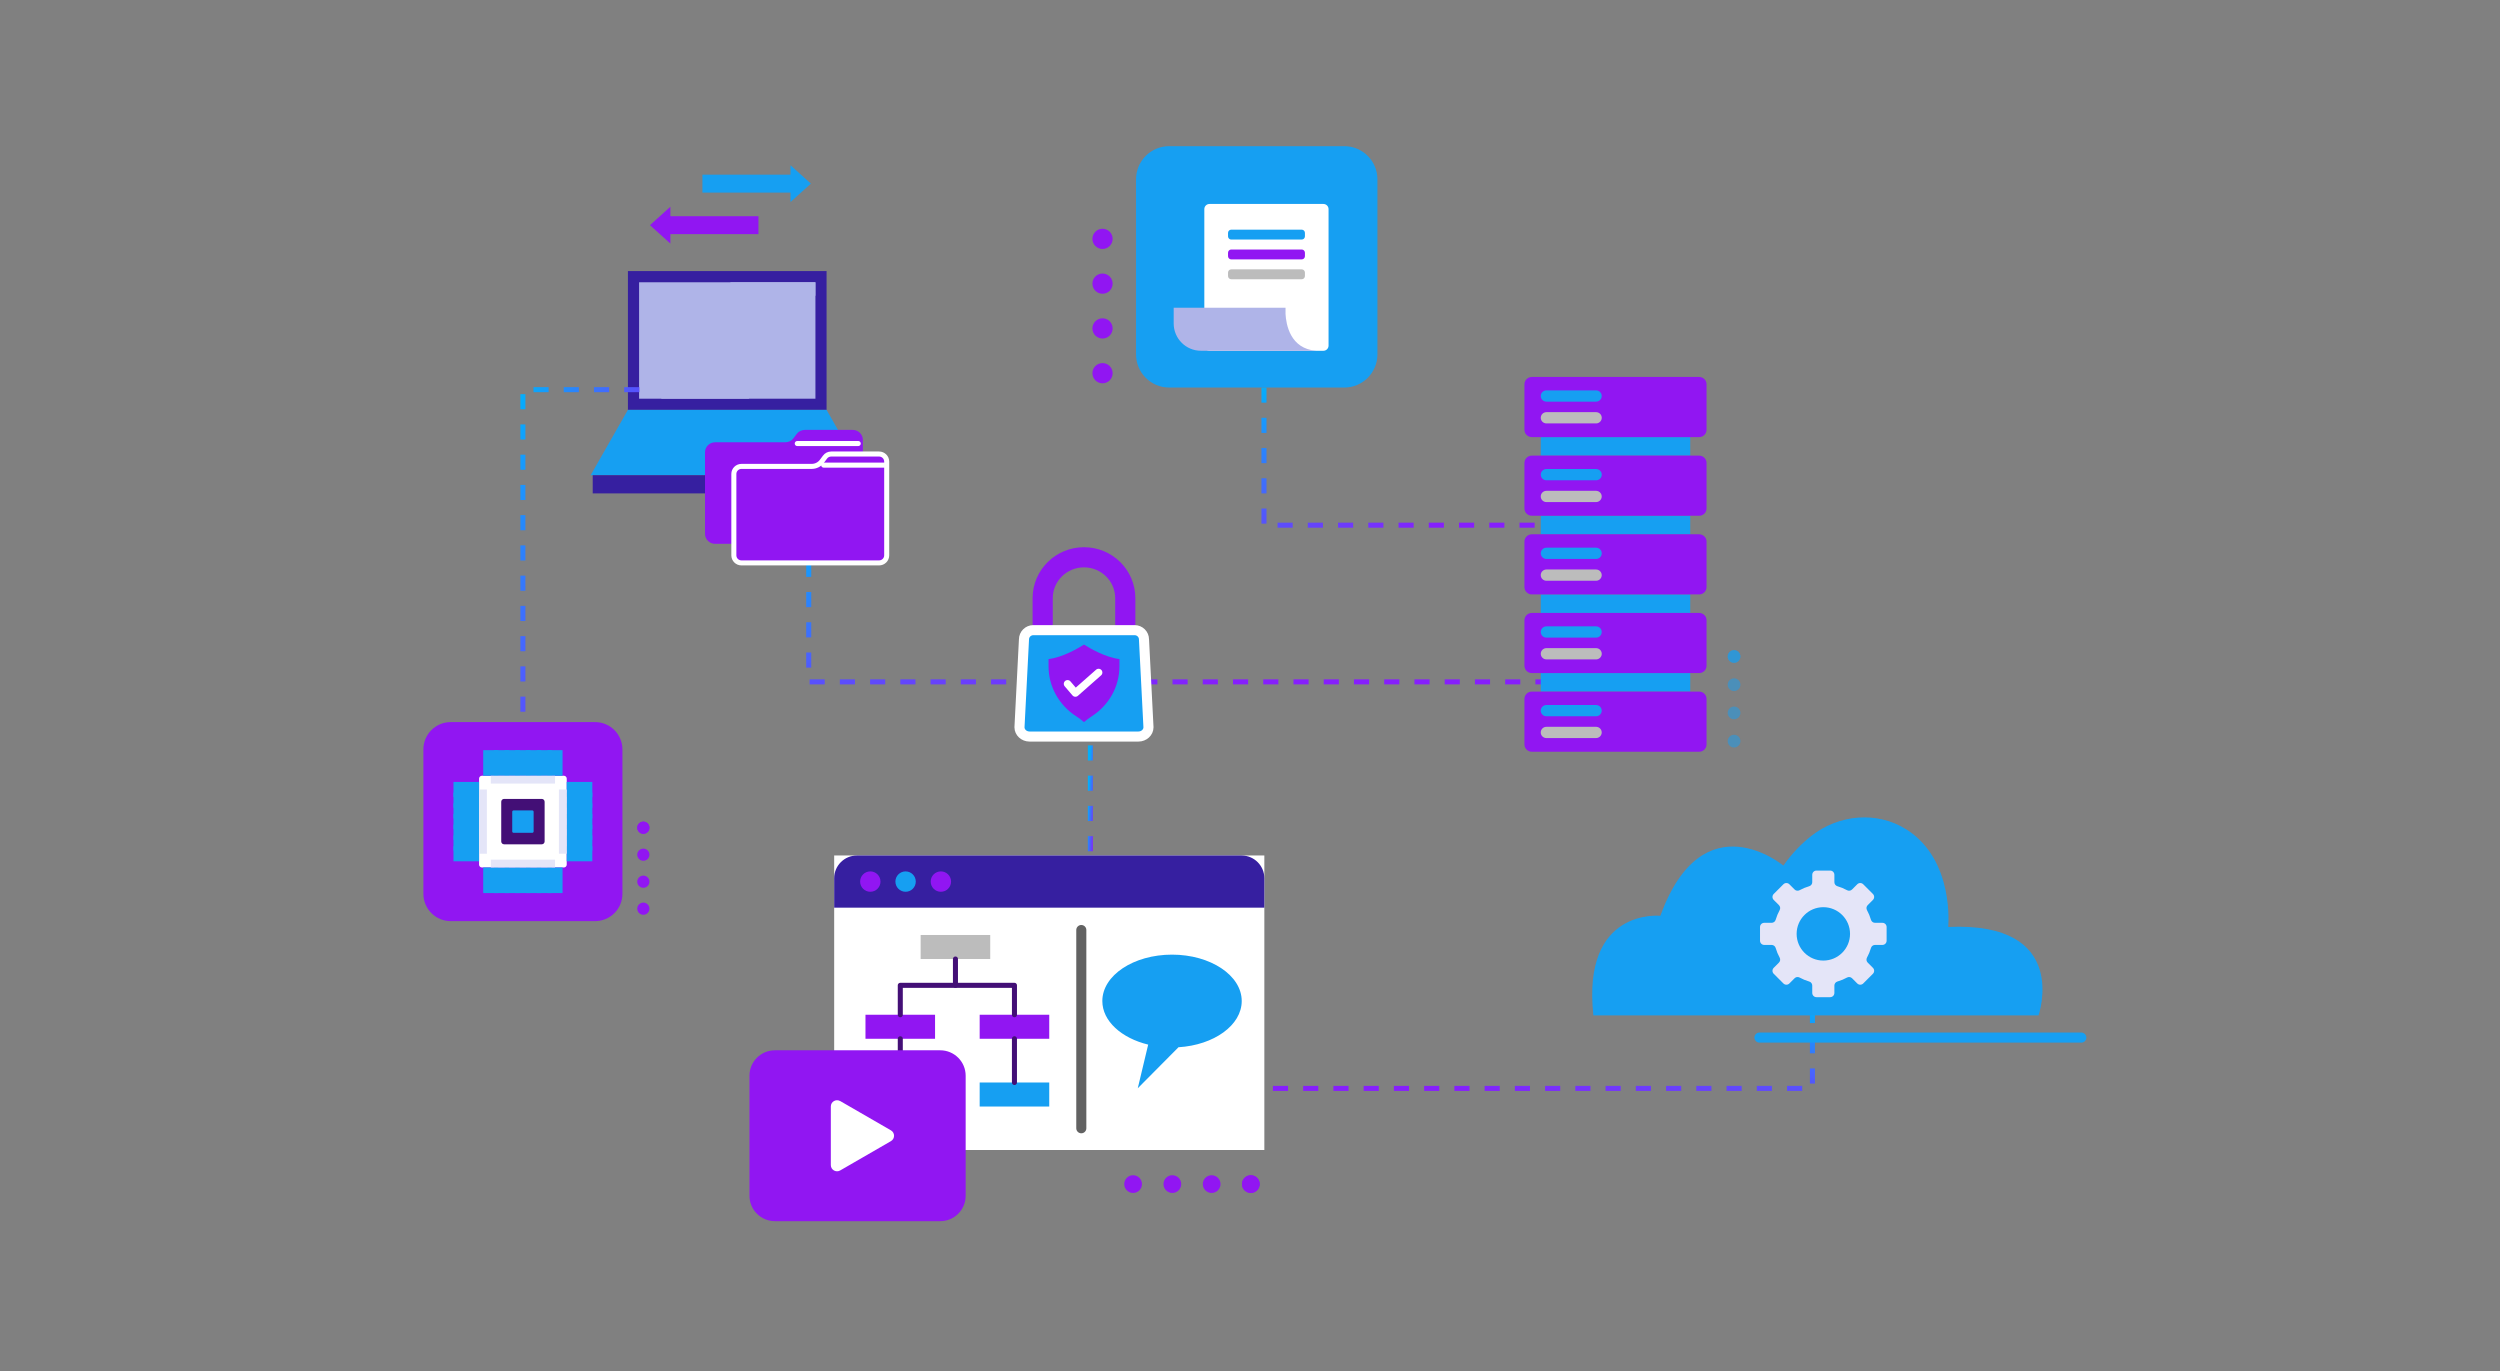 <svg width="496" height="272" viewBox="0 0 496 272" fill="none" xmlns="http://www.w3.org/2000/svg">
<rect x="0" y="0" width="496" height="272" fill="#808080" stroke="none"/>
<path d="M359.586 199.977V215.94H222.637" stroke="url(#paint0_linear_1990_880)" stroke-dasharray="3 3"/>
<path d="M250.773 76.89V104.196H315.887" stroke="url(#paint1_linear_1990_880)" stroke-dasharray="3 3"/>
<g clip-path="url(#clip0_1990_880)">
<path d="M118.068 143.264H89.42C86.427 143.264 84 145.691 84 148.684V177.333C84 180.326 86.427 182.753 89.42 182.753H118.068C121.062 182.753 123.488 180.326 123.488 177.333V148.684C123.488 145.691 121.062 143.264 118.068 143.264Z" fill="#9116F2"/>
<path d="M111.875 153.909H95.612C95.3 153.909 95.047 154.162 95.047 154.475V171.543C95.047 171.855 95.3 172.108 95.612 172.108H111.875C112.187 172.108 112.44 171.855 112.44 171.543V154.475C112.44 154.162 112.187 153.909 111.875 153.909Z" fill="white"/>
<path d="M107.488 158.504H100.01C99.698 158.504 99.445 158.757 99.445 159.07V166.945C99.445 167.257 99.698 167.51 100.01 167.51H107.488C107.8 167.51 108.053 167.257 108.053 166.945V159.07C108.053 158.757 107.8 158.504 107.488 158.504Z" fill="#430F76"/>
<path d="M105.604 160.785H101.893C101.745 160.785 101.625 160.905 101.625 161.053V164.961C101.625 165.11 101.745 165.23 101.893 165.23H105.604C105.752 165.23 105.872 165.11 105.872 164.961V161.053C105.872 160.905 105.752 160.785 105.604 160.785Z" fill="#169FF2"/>
<path d="M97.367 153.909V148.831" stroke="#169FF2" stroke-width="3" stroke-miterlimit="10"/>
<path d="M99.492 153.909V148.831" stroke="#169FF2" stroke-width="3" stroke-miterlimit="10"/>
<path d="M101.617 153.909V148.831" stroke="#169FF2" stroke-width="3" stroke-miterlimit="10"/>
<path d="M103.734 153.909V148.831" stroke="#169FF2" stroke-width="3" stroke-miterlimit="10"/>
<path d="M105.867 153.909V148.831" stroke="#169FF2" stroke-width="3" stroke-miterlimit="10"/>
<path d="M107.984 153.909V148.831" stroke="#169FF2" stroke-width="3" stroke-miterlimit="10"/>
<path d="M110.109 153.909V148.831" stroke="#169FF2" stroke-width="3" stroke-miterlimit="10"/>
<path d="M95.047 169.381H89.969" stroke="#169FF2" stroke-width="3" stroke-miterlimit="10"/>
<path d="M95.047 167.256H89.969" stroke="#169FF2" stroke-width="3" stroke-miterlimit="10"/>
<path d="M95.047 165.131H89.969" stroke="#169FF2" stroke-width="3" stroke-miterlimit="10"/>
<path d="M95.047 163.009H89.969" stroke="#169FF2" stroke-width="3" stroke-miterlimit="10"/>
<path d="M95.047 160.884H89.969" stroke="#169FF2" stroke-width="3" stroke-miterlimit="10"/>
<path d="M95.047 158.761H89.969" stroke="#169FF2" stroke-width="3" stroke-miterlimit="10"/>
<path d="M95.047 156.636H89.969" stroke="#169FF2" stroke-width="3" stroke-miterlimit="10"/>
<path d="M110.109 172.108V177.186" stroke="#169FF2" stroke-width="3" stroke-miterlimit="10"/>
<path d="M107.984 172.108V177.186" stroke="#169FF2" stroke-width="3" stroke-miterlimit="10"/>
<path d="M105.867 172.108V177.186" stroke="#169FF2" stroke-width="3" stroke-miterlimit="10"/>
<path d="M103.734 172.108V177.186" stroke="#169FF2" stroke-width="3" stroke-miterlimit="10"/>
<path d="M101.617 172.108V177.186" stroke="#169FF2" stroke-width="3" stroke-miterlimit="10"/>
<path d="M99.492 172.108V177.186" stroke="#169FF2" stroke-width="3" stroke-miterlimit="10"/>
<path d="M97.367 172.108V177.186" stroke="#169FF2" stroke-width="3" stroke-miterlimit="10"/>
<path d="M112.438 156.636H117.513" stroke="#169FF2" stroke-width="3" stroke-miterlimit="10"/>
<path d="M112.438 158.761H117.513" stroke="#169FF2" stroke-width="3" stroke-miterlimit="10"/>
<path d="M112.438 160.884H117.513" stroke="#169FF2" stroke-width="3" stroke-miterlimit="10"/>
<path d="M112.438 163.009H117.513" stroke="#169FF2" stroke-width="3" stroke-miterlimit="10"/>
<path d="M112.438 165.131H117.513" stroke="#169FF2" stroke-width="3" stroke-miterlimit="10"/>
<path d="M112.438 167.256H117.513" stroke="#169FF2" stroke-width="3" stroke-miterlimit="10"/>
<path d="M112.438 169.381H117.513" stroke="#169FF2" stroke-width="3" stroke-miterlimit="10"/>
<path d="M110.117 153.909H97.375V155.464H110.117V153.909Z" fill="#E4E5F8"/>
<path d="M95.047 156.639V169.381H96.601V156.639H95.047Z" fill="#E4E5F8"/>
<path d="M110.891 156.636V169.378H112.445V156.636H110.891Z" fill="#E4E5F8"/>
<path d="M110.117 170.554H97.375V172.108H110.117V170.554Z" fill="#E4E5F8"/>
</g>
<g clip-path="url(#clip1_1990_880)">
<path d="M133.002 42.898V41.02L128.953 44.672L133.002 48.324V46.446H150.475V42.898H133.002Z" fill="#9116F2"/>
<path d="M156.833 38.207V40.085L160.879 36.433L156.833 32.781V34.659H139.359V38.207H156.833Z" fill="#169FF2"/>
</g>
<circle cx="224.806" cy="234.923" r="1.759" fill="#9116F2"/>
<circle cx="232.595" cy="234.923" r="1.759" fill="#9116F2"/>
<circle cx="240.392" cy="234.923" r="1.759" fill="#9116F2"/>
<circle cx="248.165" cy="234.923" r="1.759" fill="#9116F2"/>
<circle cx="248.165" cy="234.923" r="1.759" fill="#9116F2"/>
<circle cx="127.639" cy="180.284" r="1.209" transform="rotate(-90 127.639 180.284)" fill="#9116F2"/>
<circle cx="127.639" cy="174.929" r="1.209" transform="rotate(-90 127.639 174.929)" fill="#9116F2"/>
<circle cx="127.639" cy="169.574" r="1.209" transform="rotate(-90 127.639 169.574)" fill="#9116F2"/>
<circle cx="127.639" cy="164.218" r="1.209" transform="rotate(-90 127.639 164.218)" fill="#9116F2"/>
<circle cx="127.639" cy="164.218" r="1.209" transform="rotate(-90 127.639 164.218)" fill="#9116F2"/>
<circle cx="344.038" cy="147.041" r="1.264" transform="rotate(-90 344.038 147.041)" fill="#169FF2" fill-opacity="0.5"/>
<circle cx="344.038" cy="141.443" r="1.264" transform="rotate(-90 344.038 141.443)" fill="#169FF2" fill-opacity="0.5"/>
<circle cx="344.038" cy="135.844" r="1.264" transform="rotate(-90 344.038 135.844)" fill="#169FF2" fill-opacity="0.5"/>
<circle cx="344.038" cy="130.245" r="1.264" transform="rotate(-90 344.038 130.245)" fill="#169FF2" fill-opacity="0.5"/>
<circle cx="344.038" cy="130.245" r="1.264" transform="rotate(-90 344.038 130.245)" fill="#169FF2" fill-opacity="0.5"/>
<circle cx="218.741" cy="74.044" r="2.006" transform="rotate(-90 218.741 74.044)" fill="#9116F2"/>
<circle cx="218.741" cy="65.159" r="2.006" transform="rotate(-90 218.741 65.159)" fill="#9116F2"/>
<circle cx="218.741" cy="56.274" r="2.006" transform="rotate(-90 218.741 56.274)" fill="#9116F2"/>
<circle cx="218.741" cy="47.39" r="2.006" transform="rotate(-90 218.741 47.39)" fill="#9116F2"/>
<g clip-path="url(#clip2_1990_880)">
<path d="M266.708 29H231.964C228.334 29 225.391 31.943 225.391 35.573V70.317C225.391 73.947 228.334 76.89 231.964 76.89H266.708C270.338 76.89 273.281 73.947 273.281 70.317V35.573C273.281 31.943 270.338 29 266.708 29Z" fill="#169FF2"/>
<path d="M262.564 40.467H239.959C239.395 40.467 238.938 40.924 238.938 41.488V68.573C238.938 69.137 239.395 69.594 239.959 69.594H262.564C263.128 69.594 263.585 69.137 263.585 68.573V41.488C263.585 40.924 263.128 40.467 262.564 40.467Z" fill="white"/>
<path d="M255.05 62.215V61.06H232.859V64.172C232.859 67.168 235.286 69.594 238.281 69.594H261.126C256.006 69.186 255.16 64.446 255.043 62.212L255.05 62.215Z" fill="#AFB4E8"/>
<path d="M258.257 45.563H244.281C243.928 45.563 243.641 45.85 243.641 46.204V46.889C243.641 47.243 243.928 47.53 244.281 47.53H258.257C258.611 47.53 258.898 47.243 258.898 46.889V46.204C258.898 45.85 258.611 45.563 258.257 45.563Z" fill="#169FF2"/>
<path d="M258.257 49.501H244.281C243.928 49.501 243.641 49.788 243.641 50.142V50.827C243.641 51.181 243.928 51.468 244.281 51.468H258.257C258.611 51.468 258.898 51.181 258.898 50.827V50.142C258.898 49.788 258.611 49.501 258.257 49.501Z" fill="#9116F2"/>
<path d="M258.257 53.439H244.281C243.928 53.439 243.641 53.725 243.641 54.08V54.765C243.641 55.119 243.928 55.406 244.281 55.406H258.257C258.611 55.406 258.898 55.119 258.898 54.765V54.08C258.898 53.725 258.611 53.439 258.257 53.439Z" fill="#BCBCBC"/>
</g>
<g clip-path="url(#clip3_1990_880)">
<path d="M163.992 53.785H124.578V81.321H163.992V53.785Z" fill="#361FA0"/>
<path d="M161.782 56.004H126.797V79.102H161.782V56.004Z" fill="#AFB4E8"/>
<path d="M163.99 81.321H124.576L117.188 94.28H171.379L163.99 81.321Z" fill="#169FF2"/>
<path d="M170.978 94.28H117.594V97.895H170.978V94.28Z" fill="#361FA0"/>
<g style="mix-blend-mode:overlay">
<path d="M161.775 56.004V58.617L148.556 79.102H131.164L144.955 56.004H161.775Z" fill="#AFB4E8"/>
</g>
</g>
<g clip-path="url(#clip4_1990_880)">
<rect width="85.346" height="58.434" transform="translate(165.5 169.73)" fill="white"/>
<path d="M250.846 174.246V180.081H165.5V174.246C165.5 171.751 167.525 169.73 170.02 169.73H246.325C248.821 169.73 250.846 171.751 250.846 174.246Z" fill="#361FA0"/>
<path d="M232.532 189.399C224.895 189.399 218.703 193.52 218.703 198.607C218.703 202.59 222.509 205.971 227.823 207.257H227.798L225.731 215.915L233.81 207.774C240.846 207.345 246.358 203.405 246.358 198.607C246.358 193.52 240.166 189.399 232.528 189.399H232.532Z" fill="#169FF2"/>
<path d="M214.531 184.517V223.846" stroke="#626262" stroke-width="2" stroke-linecap="round" stroke-linejoin="round"/>
<path d="M196.46 185.5H182.656V190.268H196.46V185.5Z" fill="#BCBCBC"/>
<path d="M185.515 201.325H171.711V206.093H185.515V201.325Z" fill="#9116F2"/>
<path d="M208.171 201.325H194.367V206.093H208.171V201.325Z" fill="#9116F2"/>
<path d="M185.515 214.768H171.711V219.536H185.515V214.768Z" fill="#169FF2"/>
<path d="M208.171 214.768H194.367V219.536H208.171V214.768Z" fill="#169FF2"/>
<path d="M178.617 201.325V195.49H201.268V201.325" stroke="#430F76" stroke-linecap="round" stroke-linejoin="round"/>
<path d="M189.562 190.268V195.49" stroke="#430F76" stroke-linecap="round" stroke-linejoin="round"/>
<path d="M178.617 206.093V214.768" stroke="#430F76" stroke-linecap="round" stroke-linejoin="round"/>
<path d="M201.266 206.093V214.768" stroke="#430F76" stroke-linecap="round" stroke-linejoin="round"/>
<path d="M174.69 174.906C174.69 173.793 173.787 172.885 172.669 172.885C171.552 172.885 170.648 173.788 170.648 174.906C170.648 176.023 171.552 176.927 172.669 176.927C173.787 176.927 174.69 176.023 174.69 174.906Z" fill="#9116F2"/>
<path d="M181.69 174.906C181.69 173.793 180.787 172.885 179.669 172.885C178.552 172.885 177.648 173.788 177.648 174.906C177.648 176.023 178.552 176.927 179.669 176.927C180.787 176.927 181.69 176.023 181.69 174.906Z" fill="#169FF2"/>
<path d="M188.69 174.906C188.69 173.793 187.787 172.885 186.669 172.885C185.552 172.885 184.648 173.788 184.648 174.906C184.648 176.023 185.552 176.927 186.669 176.927C187.787 176.927 188.69 176.023 188.69 174.906Z" fill="#9116F2"/>
</g>
<g clip-path="url(#clip5_1990_880)">
<path d="M186.545 208.379H153.736C150.952 208.379 148.695 210.636 148.695 213.42V237.239C148.695 240.023 150.952 242.28 153.736 242.28H186.545C189.33 242.28 191.587 240.023 191.587 237.239V213.42C191.587 210.636 189.33 208.379 186.545 208.379Z" fill="#9116F2"/>
<path d="M166.689 218.444L176.762 224.262C177.586 224.737 177.586 225.926 176.762 226.4L166.689 232.219C165.865 232.693 164.836 232.101 164.836 231.152V219.519C164.836 218.57 165.865 217.978 166.689 218.452V218.444Z" fill="white"/>
</g>
<path d="M349.078 205.858L412.932 205.858" stroke="#169FF2" stroke-width="2" stroke-linecap="round"/>
<path d="M160.453 105.456V135.283H315.886" stroke="url(#paint2_linear_1990_880)" stroke-dasharray="3 3"/>
<g clip-path="url(#clip6_1990_880)">
<path d="M157.438 86.933L158.051 86.108C158.43 85.595 159.033 85.292 159.675 85.292L169.18 85.292C170.294 85.292 171.195 86.187 171.195 87.293L171.195 105.895C171.195 107.001 170.294 107.896 169.18 107.896L141.884 107.896C140.77 107.896 139.869 107.001 139.869 105.895L139.869 89.749C139.869 88.644 140.77 87.748 141.884 87.748L155.818 87.748C156.459 87.748 157.059 87.446 157.441 86.933L157.438 86.933Z" fill="#9116F2"/>
<path d="M170.273 87.997L158.175 87.997" stroke="white" stroke-linecap="round" stroke-linejoin="round"/>
<path d="M163.069 91.516L163.069 91.516C162.593 92.156 161.844 92.533 161.044 92.533L147.11 92.533C146.27 92.533 145.595 93.208 145.595 94.034L145.595 110.18C145.595 111.006 146.27 111.681 147.11 111.681L174.407 111.681C175.247 111.681 175.922 111.006 175.922 110.18L175.922 91.578C175.922 90.752 175.247 90.077 174.407 90.077L164.905 90.077C164.42 90.077 163.967 90.306 163.683 90.69L163.682 90.691L163.069 91.516Z" fill="#9116F2" stroke="white"/>
<path d="M175.508 92.279L163.413 92.279" stroke="white" stroke-linecap="round" stroke-linejoin="round"/>
</g>
<g clip-path="url(#clip7_1990_880)">
<path d="M316.126 201.452H404.45C404.45 201.452 410.928 182.8 386.521 183.909C386.521 183.909 387.836 170.667 378.262 164.58C372.414 160.862 364.819 161.568 359.366 165.845C357.539 167.277 355.623 169.189 353.817 171.734C353.817 171.734 337.879 158.451 329.41 181.695C329.41 181.695 313.803 180.035 316.126 201.452Z" fill="#169FF2"/>
<path d="M373.469 183.085H372.003C371.637 183.085 371.309 182.845 371.204 182.493C371.007 181.816 370.738 181.169 370.406 180.564C370.23 180.241 370.289 179.842 370.549 179.581L371.587 178.544C371.914 178.216 371.914 177.687 371.587 177.363L369.663 175.439C369.335 175.112 368.806 175.112 368.482 175.439L367.445 176.477C367.184 176.737 366.785 176.796 366.462 176.62C365.857 176.288 365.21 176.019 364.533 175.822C364.181 175.717 363.941 175.393 363.941 175.023V173.557C363.941 173.095 363.567 172.721 363.105 172.721H360.387C359.925 172.721 359.551 173.095 359.551 173.557V175.023C359.551 175.389 359.312 175.717 358.959 175.822C358.282 176.019 357.636 176.288 357.031 176.62C356.707 176.796 356.308 176.737 356.048 176.477L355.01 175.439C354.682 175.112 354.153 175.112 353.829 175.439L351.905 177.363C351.578 177.691 351.578 178.22 351.905 178.544L352.943 179.581C353.204 179.842 353.262 180.241 353.086 180.564C352.754 181.169 352.485 181.816 352.288 182.493C352.183 182.845 351.859 183.085 351.49 183.085H350.023C349.561 183.085 349.188 183.459 349.188 183.921V186.639C349.188 187.101 349.561 187.475 350.023 187.475H351.49C351.855 187.475 352.183 187.714 352.288 188.067C352.485 188.744 352.754 189.39 353.086 189.995C353.262 190.319 353.204 190.718 352.943 190.978L351.905 192.016C351.578 192.344 351.578 192.873 351.905 193.197L353.829 195.121C354.157 195.448 354.686 195.448 355.01 195.121L356.048 194.083C356.308 193.822 356.707 193.764 357.031 193.94C357.636 194.272 358.282 194.541 358.959 194.738C359.312 194.843 359.551 195.167 359.551 195.536V197.003C359.551 197.465 359.925 197.839 360.387 197.839H363.105C363.567 197.839 363.941 197.465 363.941 197.003V195.536C363.941 195.171 364.181 194.843 364.533 194.738C365.21 194.541 365.857 194.272 366.462 193.94C366.785 193.764 367.184 193.822 367.445 194.083L368.482 195.121C368.81 195.448 369.339 195.448 369.663 195.121L371.587 193.197C371.914 192.869 371.914 192.34 371.587 192.016L370.549 190.978C370.289 190.718 370.23 190.319 370.406 189.995C370.738 189.39 371.007 188.744 371.204 188.067C371.309 187.714 371.633 187.475 372.003 187.475H373.469C373.931 187.475 374.305 187.101 374.305 186.639V183.921C374.305 183.459 373.931 183.085 373.469 183.085ZM361.748 190.579C358.824 190.579 356.451 188.206 356.451 185.282C356.451 182.358 358.824 179.985 361.748 179.985C364.672 179.985 367.046 182.358 367.046 185.282C367.046 188.206 364.672 190.579 361.748 190.579Z" fill="#E4E5F8"/>
</g>
<g clip-path="url(#clip8_1990_880)">
<path d="M305.69 86.722L335.344 86.722L335.344 90.396L305.69 90.396L305.69 86.722Z" fill="#169FF2"/>
<path d="M303.916 74.79L337.113 74.79C337.922 74.79 338.578 75.44 338.578 76.242L338.578 85.27C338.578 86.072 337.922 86.722 337.113 86.722L303.916 86.722C303.106 86.722 302.45 86.072 302.45 85.27L302.45 76.242C302.45 75.44 303.106 74.79 303.916 74.79Z" fill="#9116F2"/>
<path d="M306.812 79.686L316.653 79.686C317.277 79.686 317.781 79.186 317.781 78.567C317.781 77.949 317.277 77.449 316.653 77.449L306.812 77.449C306.187 77.449 305.683 77.949 305.683 78.567C305.683 79.186 306.187 79.686 306.812 79.686Z" fill="#169FF2"/>
<path d="M306.816 81.772L316.661 81.772C317.284 81.772 317.789 82.272 317.789 82.89C317.789 83.508 317.284 84.008 316.661 84.008L306.816 84.008C306.193 84.008 305.688 83.508 305.688 82.89C305.688 82.272 306.193 81.772 306.816 81.772Z" fill="#BCBCBC"/>
<path d="M305.69 102.328L335.344 102.328L335.344 106.002L305.69 106.002L305.69 102.328Z" fill="#169FF2"/>
<path d="M303.916 90.396L337.113 90.396C337.922 90.396 338.578 91.046 338.578 91.848L338.578 100.876C338.578 101.678 337.922 102.328 337.113 102.328L303.916 102.328C303.106 102.328 302.45 101.678 302.45 100.876L302.45 91.848C302.45 91.046 303.106 90.396 303.916 90.396Z" fill="#9116F2"/>
<path d="M306.816 93.055L316.661 93.055C317.284 93.055 317.789 93.556 317.789 94.173C317.789 94.791 317.284 95.291 316.661 95.291L306.816 95.291C306.193 95.291 305.688 94.791 305.688 94.173C305.688 93.556 306.193 93.055 306.816 93.055Z" fill="#169FF2"/>
<path d="M306.812 99.614L316.653 99.614C317.277 99.614 317.781 99.115 317.781 98.496C317.781 97.877 317.277 97.378 316.653 97.378L306.812 97.378C306.187 97.378 305.683 97.877 305.683 98.496C305.683 99.115 306.187 99.614 306.812 99.614Z" fill="#BCBCBC"/>
<path d="M305.69 117.934L335.344 117.934L335.344 121.607L305.69 121.607L305.69 117.934Z" fill="#169FF2"/>
<path d="M303.916 106.002L337.113 106.002C337.922 106.002 338.578 106.652 338.578 107.454L338.578 116.482C338.578 117.284 337.922 117.934 337.113 117.934L303.916 117.934C303.106 117.934 302.45 117.284 302.45 116.482L302.45 107.454C302.45 106.652 303.106 106.002 303.916 106.002Z" fill="#9116F2"/>
<path d="M306.816 108.661L316.661 108.661C317.284 108.661 317.789 109.162 317.789 109.779C317.789 110.397 317.284 110.897 316.661 110.897L306.816 110.897C306.193 110.897 305.688 110.397 305.688 109.779C305.688 109.162 306.193 108.661 306.816 108.661Z" fill="#169FF2"/>
<path d="M306.812 115.223L316.653 115.223C317.277 115.223 317.781 114.724 317.781 114.105C317.781 113.486 317.277 112.987 316.653 112.987L306.812 112.987C306.187 112.987 305.683 113.486 305.683 114.105C305.683 114.724 306.187 115.223 306.812 115.223Z" fill="#BCBCBC"/>
<path d="M305.69 133.54L335.344 133.54L335.344 137.213L305.69 137.213L305.69 133.54Z" fill="#169FF2"/>
<path d="M303.916 121.607L337.113 121.607C337.922 121.607 338.578 122.258 338.578 123.06L338.578 132.088C338.578 132.89 337.922 133.54 337.113 133.54L303.916 133.54C303.106 133.54 302.45 132.89 302.45 132.088L302.45 123.06C302.45 122.258 303.106 121.607 303.916 121.607Z" fill="#9116F2"/>
<path d="M306.812 126.506L316.653 126.506C317.277 126.506 317.781 126.007 317.781 125.388C317.781 124.769 317.277 124.27 316.653 124.27L306.812 124.27C306.187 124.27 305.683 124.769 305.683 125.388C305.683 126.007 306.187 126.506 306.812 126.506Z" fill="#169FF2"/>
<path d="M306.816 128.589L316.661 128.589C317.284 128.589 317.789 129.09 317.789 129.708C317.789 130.325 317.284 130.826 316.661 130.826L306.816 130.826C306.193 130.826 305.688 130.325 305.688 129.708C305.688 129.09 306.193 128.589 306.816 128.589Z" fill="#BCBCBC"/>
<path d="M303.916 137.213L337.113 137.213C337.922 137.213 338.578 137.863 338.578 138.665L338.578 147.694C338.578 148.496 337.922 149.146 337.113 149.146L303.916 149.146C303.106 149.146 302.45 148.496 302.45 147.694L302.45 138.665C302.45 137.863 303.106 137.213 303.916 137.213Z" fill="#9116F2"/>
<path d="M306.812 142.112L316.653 142.112C317.277 142.112 317.781 141.613 317.781 140.994C317.781 140.375 317.277 139.876 316.653 139.876L306.812 139.876C306.187 139.876 305.683 140.375 305.683 140.994C305.683 141.613 306.187 142.112 306.812 142.112Z" fill="#169FF2"/>
<path d="M306.812 146.435L316.653 146.435C317.277 146.435 317.781 145.935 317.781 145.316C317.781 144.698 317.277 144.198 316.653 144.198L306.812 144.198C306.187 144.198 305.683 144.698 305.683 145.316C305.683 145.935 306.187 146.435 306.812 146.435Z" fill="#BCBCBC"/>
</g>
<g clip-path="url(#clip9_1990_880)">
<path d="M206.867 123.725V118.677C206.867 114.198 210.535 110.565 215.061 110.565C219.585 110.565 223.254 114.196 223.254 118.677V123.725" stroke="#9116F2" stroke-width="4" stroke-linecap="round" stroke-linejoin="round"/>
<path d="M225.255 146.876H206.111C204.199 146.876 202.648 145.406 202.648 143.592L203.556 127.687C203.556 125.874 204.997 124.404 206.776 124.404H224.587C226.366 124.404 227.808 125.874 227.808 127.687L228.715 143.592C228.715 145.406 227.166 146.876 225.253 146.876H225.255Z" fill="#169FF2"/>
<path d="M204.263 146.129C203.16 146.129 202.266 145.304 202.266 144.288L203.157 126.862C203.157 125.847 203.99 125.021 205.015 125.021H225.109C226.134 125.021 226.967 125.847 226.967 126.862L227.858 144.288C227.858 145.304 226.962 146.129 225.861 146.129H204.263Z" stroke="white" stroke-width="2" stroke-linecap="round" stroke-linejoin="round"/>
<path d="M215.063 143.267C214.585 142.853 214.065 142.463 213.506 142.102C210.078 139.891 208.031 136.189 208.031 132.2V130.757C210.812 130.43 213.894 128.624 215.063 127.881C216.233 128.622 219.314 130.428 222.095 130.757V132.2C222.095 136.189 220.048 139.891 216.62 142.102C216.062 142.461 215.541 142.853 215.063 143.267Z" fill="#9116F2"/>
<path d="M211.805 135.674L213.356 137.489L217.961 133.43" stroke="white" stroke-width="1.5" stroke-linecap="round" stroke-linejoin="round"/>
</g>
<path d="M126.847 77.31H103.742V143.264" stroke="url(#paint3_linear_1990_880)" stroke-dasharray="3 3"/>
<path d="M216.328 147.886L216.328 169.31" stroke="url(#paint4_linear_1990_880)" stroke-dasharray="3 3"/>
<defs>
<linearGradient id="paint0_linear_1990_880" x1="428.368" y1="207.914" x2="424.681" y2="239.232" gradientUnits="userSpaceOnUse">
<stop stop-color="#00B0FF" stop-opacity="0.977"/>
<stop offset="0.776" stop-color="#861FFC"/>
<stop offset="1" stop-color="#861FFC"/>
</linearGradient>
<linearGradient id="paint1_linear_1990_880" x1="218.07" y1="90.468" x2="237.578" y2="136.517" gradientUnits="userSpaceOnUse">
<stop stop-color="#00B0FF" stop-opacity="0.977"/>
<stop offset="0.776" stop-color="#861FFC"/>
<stop offset="1" stop-color="#861FFC"/>
</linearGradient>
<linearGradient id="paint2_linear_1990_880" x1="82.387" y1="120.287" x2="93.471" y2="177.465" gradientUnits="userSpaceOnUse">
<stop stop-color="#00B0FF" stop-opacity="0.977"/>
<stop offset="0.776" stop-color="#861FFC"/>
<stop offset="1" stop-color="#861FFC"/>
</linearGradient>
<linearGradient id="paint3_linear_1990_880" x1="92.138" y1="110.105" x2="132.748" y2="124.189" gradientUnits="userSpaceOnUse">
<stop stop-color="#00B0FF" stop-opacity="0.977"/>
<stop offset="0.776" stop-color="#861FFC"/>
<stop offset="1" stop-color="#861FFC"/>
</linearGradient>
<linearGradient id="paint4_linear_1990_880" x1="215.826" y1="158.539" x2="217.791" y2="158.63" gradientUnits="userSpaceOnUse">
<stop stop-color="#00B0FF" stop-opacity="0.977"/>
<stop offset="0.776" stop-color="#861FFC"/>
<stop offset="1" stop-color="#861FFC"/>
</linearGradient>
<clipPath id="clip0_1990_880">
<rect width="39.489" height="39.489" fill="white" transform="translate(84 143.264)"/>
</clipPath>
<clipPath id="clip1_1990_880">
<rect width="31.927" height="15.543" fill="white" transform="translate(128.953 32.781)"/>
</clipPath>
<clipPath id="clip2_1990_880">
<rect width="47.89" height="47.89" fill="white" transform="translate(225.391 29)"/>
</clipPath>
<clipPath id="clip3_1990_880">
<rect width="54.192" height="44.109" fill="white" transform="translate(117.188 53.785)"/>
</clipPath>
<clipPath id="clip4_1990_880">
<rect width="85.346" height="58.434" fill="white" transform="translate(165.5 169.73)"/>
</clipPath>
<clipPath id="clip5_1990_880">
<rect width="42.891" height="33.901" fill="white" transform="translate(148.695 208.379)"/>
</clipPath>
<clipPath id="clip6_1990_880">
<rect width="36.548" height="26.886" fill="white" transform="matrix(-1 8.74228e-08 8.74228e-08 1 176.422 85.292)"/>
</clipPath>
<clipPath id="clip7_1990_880">
<rect width="89.336" height="39.283" fill="white" transform="translate(315.891 162.169)"/>
</clipPath>
<clipPath id="clip8_1990_880">
<rect width="36.128" height="74.356" fill="white" transform="matrix(-1 8.74228e-08 8.74228e-08 1 338.578 74.79)"/>
</clipPath>
<clipPath id="clip9_1990_880">
<rect width="29.406" height="40.749" fill="white" transform="translate(200.359 107.137)"/>
</clipPath>
</defs>
</svg>
